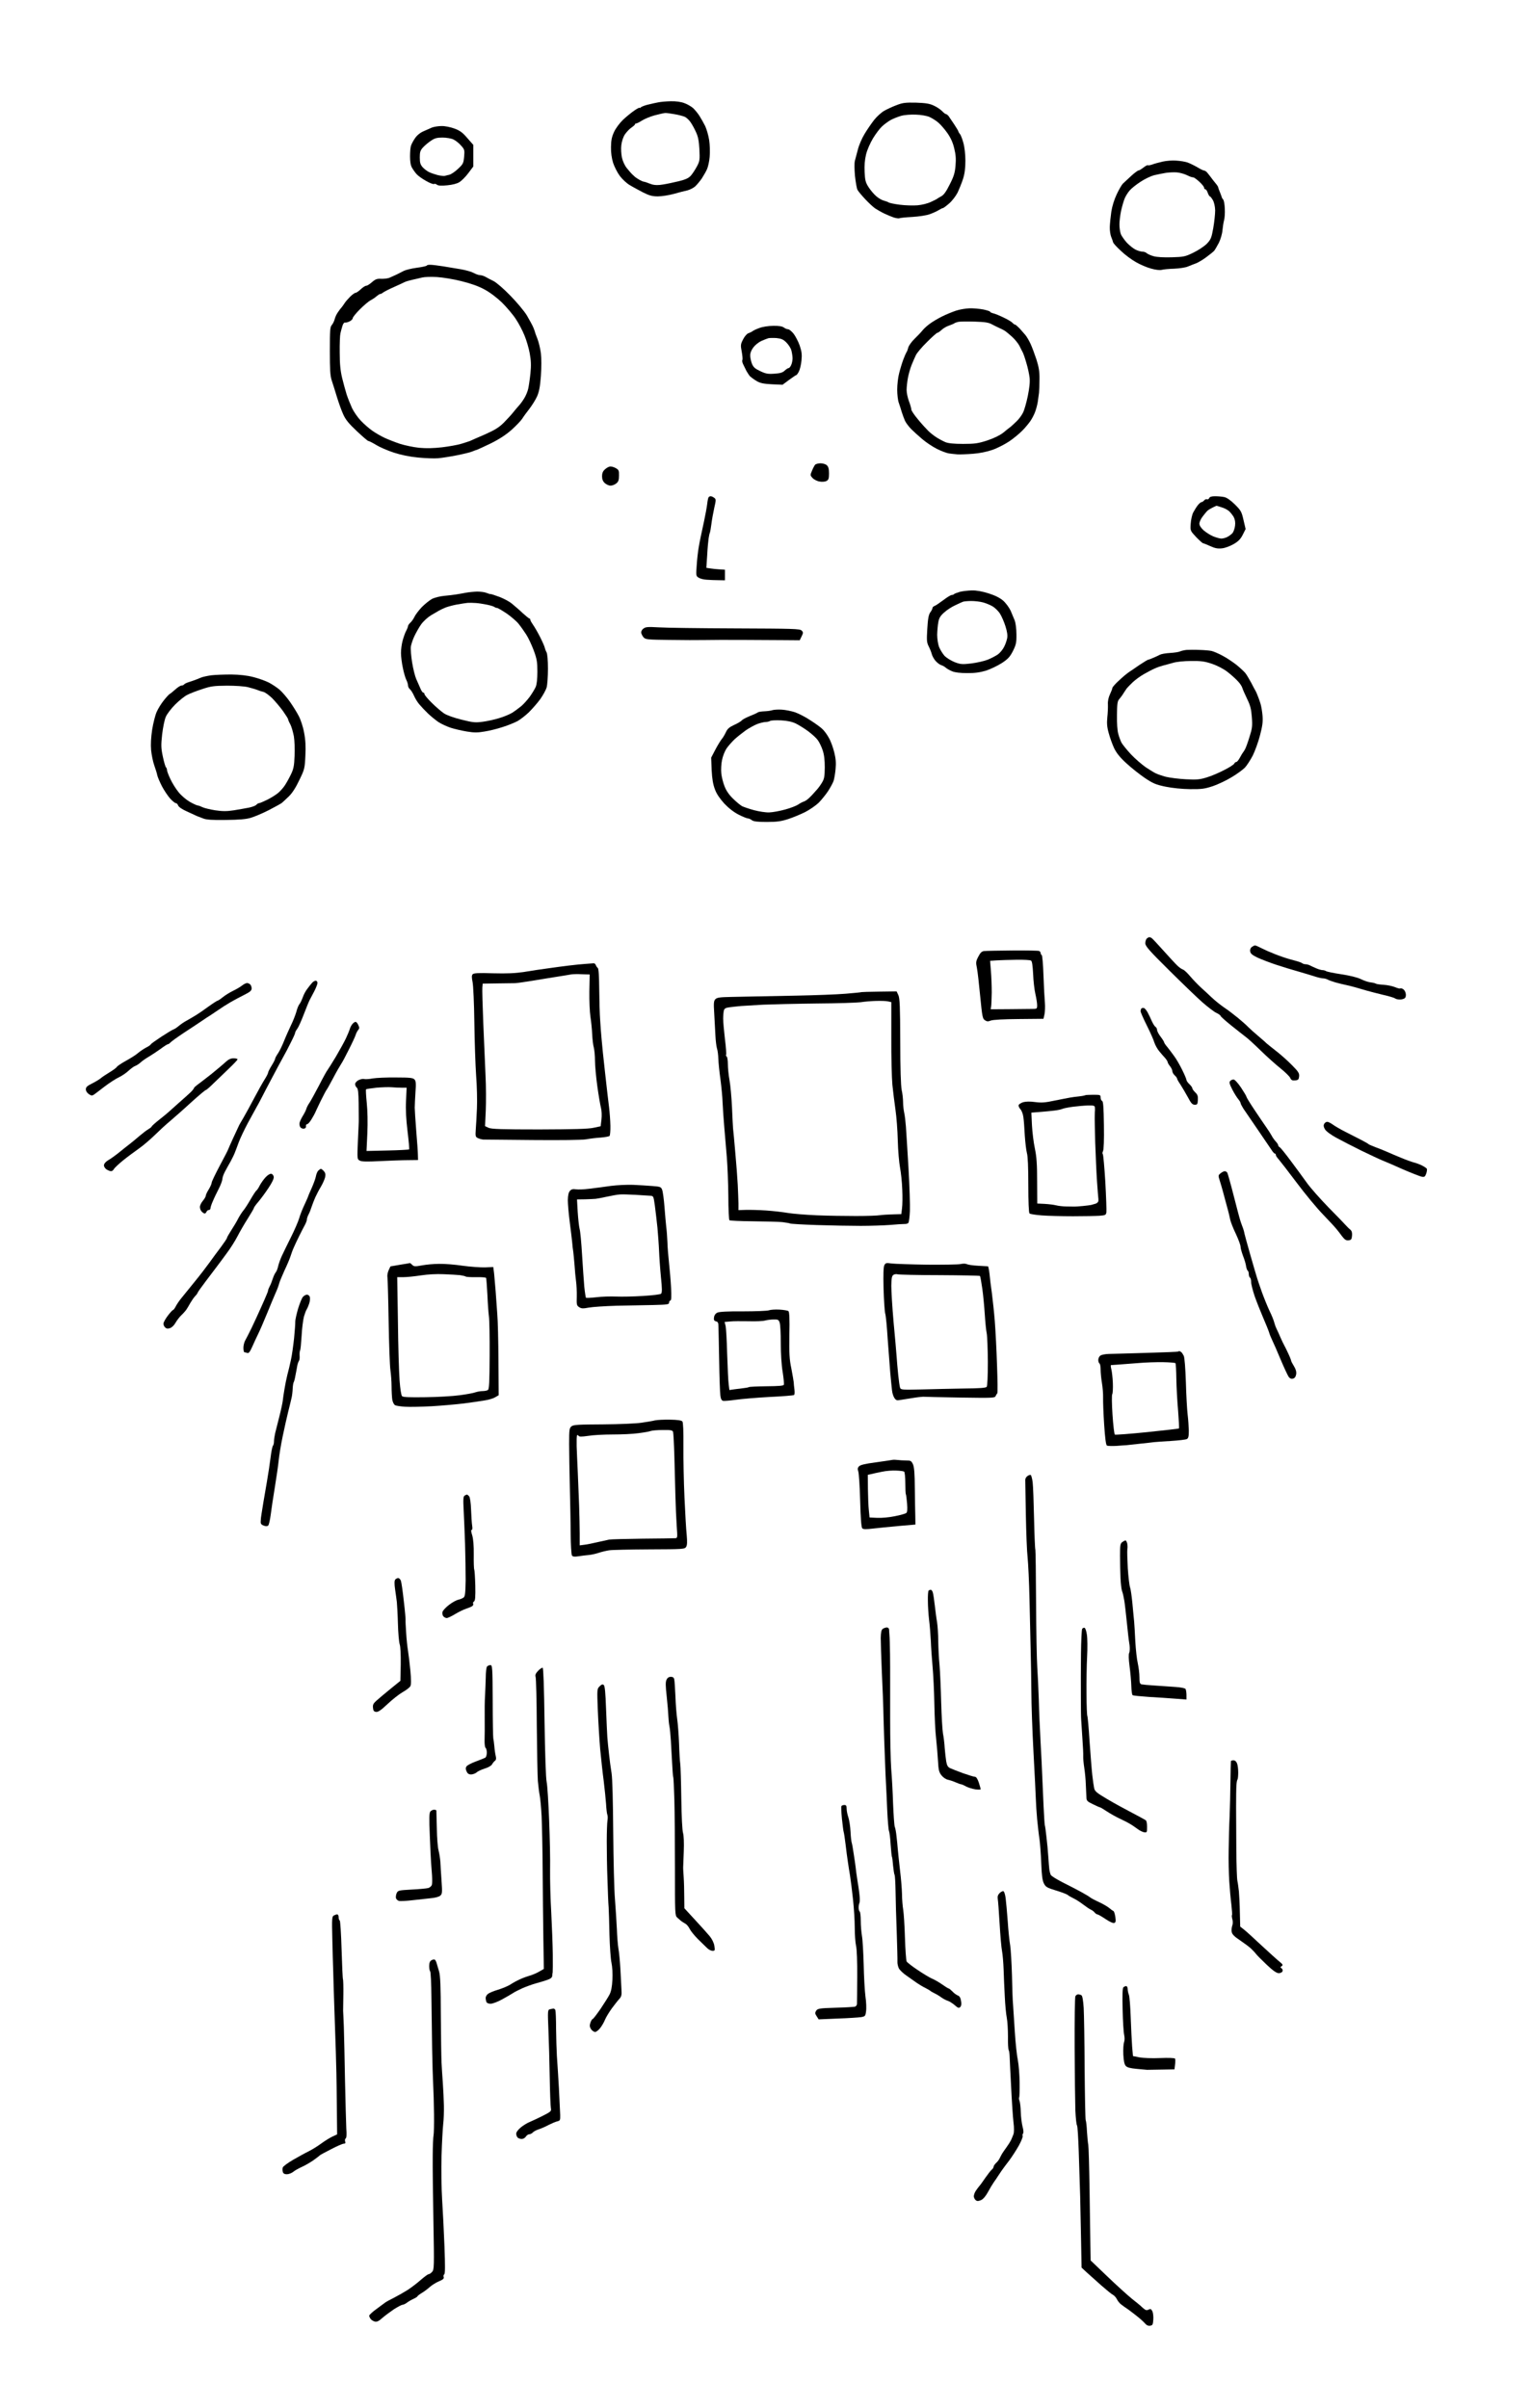 <?xml version="1.0" standalone="no"?>
<!DOCTYPE svg PUBLIC "-//W3C//DTD SVG 20010904//EN"
 "http://www.w3.org/TR/2001/REC-SVG-20010904/DTD/svg10.dtd">
<svg version="1.0" xmlns="http://www.w3.org/2000/svg"
 width="1302pt" height="2048pt" viewBox="0 0 1302 2048"
 preserveAspectRatio="xMidYMid meet">
<g transform="translate(0,2048) scale(0.1,-0.1)"
fill="#000000" stroke="none">
<g>
<path d="M5705 19619 c-39 -1 -88 -5 -110 -10 -22 -4 -62 -13 -90 -20 -27 -7
-53 -18 -57 -23 -4 -6 -8 -7 -8 -3 0 5 -21 -6 -47 -24 -27 -19 -70 -54 -96
-79 -26 -25 -60 -70 -74 -100 -20 -43 -26 -71 -27 -130 -1 -49 6 -96 18 -135
11 -33 36 -83 57 -111 21 -28 59 -64 86 -79 26 -16 77 -43 113 -62 52 -26 77
-33 125 -33 33 0 94 10 135 21 41 12 93 25 116 30 22 6 52 21 66 34 15 14 40
44 56 67 15 24 36 59 44 78 9 19 20 67 23 105 4 41 2 102 -4 143 -6 40 -22 94
-34 120 -13 26 -35 65 -49 87 -14 22 -39 52 -54 66 -16 14 -49 33 -74 42 -28
11 -72 17 -115 16z m-49 -100 c11 1 47 -4 80 -10 32 -5 72 -16 87 -22 15 -7
38 -28 51 -48 13 -19 34 -57 46 -85 17 -36 24 -74 28 -144 4 -89 3 -100 -21
-145 -15 -28 -38 -63 -52 -79 -19 -21 -45 -33 -102 -47 -41 -10 -102 -23 -134
-28 -39 -7 -70 -6 -92 0 -17 6 -39 13 -47 17 -8 3 -19 6 -25 7 -5 0 -21 7 -34
14 -14 8 -31 19 -39 25 -7 6 -20 18 -28 26 -8 8 -28 31 -44 51 -17 21 -34 58
-41 89 -6 29 -9 77 -5 107 4 32 16 69 31 91 14 20 38 46 55 57 16 11 30 23 30
28 0 4 5 7 10 7 6 0 28 11 50 25 22 14 70 34 107 44 38 10 77 19 89 20z"/>
</g>
<g>
<path d="M7790 19607 c-89 2 -114 -1 -165 -21 -33 -12 -80 -34 -105 -48 -25
-14 -64 -50 -87 -79 -23 -30 -60 -83 -81 -119 -22 -36 -47 -94 -56 -130 -10
-36 -21 -80 -26 -98 -5 -19 -4 -74 1 -129 6 -53 15 -106 21 -117 6 -12 36 -48
67 -81 31 -33 70 -69 86 -79 17 -11 50 -30 75 -42 25 -12 62 -27 82 -34 21 -6
42 -9 47 -6 5 3 53 8 108 11 55 3 121 13 149 23 28 10 63 26 77 35 15 9 30 17
35 17 5 0 29 18 53 39 25 21 57 63 72 92 14 30 36 83 47 118 14 44 20 91 20
154 0 53 -7 116 -17 151 -9 34 -22 68 -30 77 -7 8 -13 19 -13 22 0 4 -16 30
-35 59 -19 29 -41 61 -48 71 -8 9 -18 17 -23 17 -5 0 -20 12 -33 26 -13 13
-45 35 -70 46 -36 17 -68 22 -151 25z m0 -102 c42 -1 93 -10 115 -20 22 -10
56 -31 75 -48 19 -16 54 -56 77 -89 28 -40 47 -82 58 -130 13 -52 16 -90 11
-146 -5 -61 -14 -92 -49 -160 -30 -61 -51 -90 -72 -101 -16 -9 -32 -18 -35
-21 -3 -3 -26 -15 -53 -27 -26 -13 -77 -26 -115 -29 -37 -3 -105 -1 -151 5
-46 6 -89 15 -95 20 -6 4 -24 11 -40 15 -17 4 -46 21 -65 38 -20 17 -49 52
-65 77 -25 39 -30 59 -33 127 -3 55 1 104 12 150 10 41 35 97 60 139 24 39 58
84 77 101 18 17 51 41 72 53 22 12 62 28 90 36 29 8 84 12 126 10z"/>
</g>
<g>
<path d="M3755 19408 c-27 0 -63 -6 -80 -12 -16 -7 -50 -22 -75 -33 -29 -13
-55 -35 -71 -59 -15 -22 -30 -50 -34 -64 -5 -14 -8 -54 -8 -90 0 -42 5 -76 16
-95 9 -16 27 -42 40 -56 13 -15 50 -41 81 -58 31 -18 61 -29 67 -26 5 4 17 1
25 -6 10 -8 36 -10 86 -5 45 4 84 14 105 27 19 12 53 46 76 77 l42 56 0 92 0
92 -51 58 c-40 47 -63 64 -110 81 -33 12 -81 22 -109 21z m8 -98 c34 0 74 -7
93 -16 19 -9 48 -32 65 -52 30 -33 31 -39 26 -95 -5 -55 -9 -63 -52 -103 -25
-24 -58 -46 -73 -50 -15 -3 -33 -8 -40 -10 -7 -2 -34 1 -60 7 -26 7 -59 18
-74 26 -15 7 -39 25 -53 40 -20 23 -25 38 -25 84 0 46 4 60 28 86 15 16 45 42
67 56 32 22 51 27 98 27z"/>
</g>
<g>
<path d="M10005 19114 c-33 3 -85 -1 -116 -8 -31 -7 -72 -18 -90 -25 -18 -6
-34 -9 -37 -6 -3 3 -20 -6 -38 -20 -18 -14 -37 -25 -43 -25 -5 0 -34 -21 -62
-47 -29 -27 -60 -55 -70 -65 -9 -9 -33 -49 -52 -90 -21 -44 -39 -102 -46 -148
-6 -41 -12 -100 -13 -130 -1 -30 5 -68 12 -85 7 -16 14 -37 16 -45 1 -8 31
-41 66 -73 34 -33 92 -76 128 -96 36 -21 94 -46 129 -55 38 -11 74 -15 90 -11
14 4 63 9 107 10 45 2 97 10 115 18 19 8 50 20 69 27 19 7 60 31 90 54 30 22
61 47 67 55 7 9 24 39 39 67 14 29 28 76 30 105 3 30 9 69 14 87 5 18 8 61 6
96 -1 35 -7 70 -13 78 -6 7 -11 15 -12 18 0 3 -7 22 -15 42 -9 21 -16 41 -16
45 0 4 -10 20 -23 35 -12 14 -31 39 -42 54 -11 15 -26 33 -33 41 -7 7 -18 13
-23 13 -6 0 -31 12 -57 28 -26 15 -63 33 -82 40 -19 7 -62 14 -95 16z m3 -100
c24 -2 60 -12 80 -21 20 -10 40 -18 45 -19 4 -1 11 -2 17 -3 5 0 28 -17 50
-37 22 -20 40 -43 40 -50 0 -8 5 -14 11 -14 5 0 15 -13 20 -30 6 -16 14 -30
18 -30 4 0 15 -14 25 -31 11 -19 19 -53 20 -88 0 -31 -7 -98 -16 -150 -15 -85
-21 -98 -55 -134 -21 -21 -72 -55 -113 -75 -69 -34 -83 -37 -184 -40 -69 -2
-125 1 -155 9 -25 7 -52 19 -59 26 -7 7 -24 13 -36 13 -13 0 -38 7 -57 16 -19
9 -53 36 -76 60 -22 25 -46 58 -52 76 -6 17 -11 53 -11 79 0 26 6 78 14 116 8
37 22 84 30 104 8 20 27 51 42 68 15 18 56 51 93 75 36 24 89 49 116 56 28 6
73 16 100 20 28 4 69 6 93 4z"/>
</g>
<g>
<path d="M3663 18228 c-18 1 -33 -2 -33 -6 0 -4 -38 -13 -85 -19 -46 -6 -97
-19 -112 -27 -16 -8 -44 -23 -63 -32 -19 -9 -46 -21 -60 -27 -14 -5 -44 -9
-68 -8 -35 2 -49 -3 -78 -28 -19 -17 -41 -31 -49 -31 -9 0 -29 -13 -47 -30
-17 -16 -37 -30 -44 -30 -7 0 -28 -15 -46 -33 -18 -18 -40 -43 -48 -56 -8 -13
-20 -29 -25 -35 -6 -6 -20 -24 -31 -41 -12 -16 -24 -43 -28 -60 -4 -16 -15
-38 -24 -49 -15 -16 -17 -45 -17 -220 0 -159 3 -211 16 -251 9 -27 29 -90 44
-140 15 -49 39 -117 54 -149 20 -45 47 -78 115 -142 49 -46 93 -84 98 -84 6 0
36 -15 67 -34 31 -19 98 -48 150 -65 62 -20 133 -35 207 -42 61 -6 138 -9 170
-6 33 3 104 14 159 25 55 11 114 25 130 32 17 7 35 14 41 15 7 2 59 26 117 54
71 35 128 72 177 115 39 35 80 78 91 95 11 18 38 55 61 84 22 29 52 76 65 105
18 41 26 83 33 175 5 70 5 152 0 192 -5 39 -18 95 -30 125 -12 30 -21 55 -20
55 1 0 -5 16 -13 37 -8 20 -34 67 -56 105 -23 38 -86 113 -142 170 -55 57
-119 112 -142 123 -23 11 -53 27 -67 35 -14 8 -35 15 -47 15 -12 0 -37 9 -55
19 -18 10 -67 24 -108 31 -41 7 -109 18 -150 25 -41 6 -90 13 -107 13z m52
-104 c49 -3 143 -18 209 -35 78 -19 146 -43 195 -70 47 -25 104 -68 150 -112
40 -40 93 -102 117 -139 25 -37 58 -100 74 -140 17 -40 37 -109 45 -153 11
-61 13 -101 6 -170 -5 -49 -14 -109 -19 -131 -5 -23 -20 -59 -33 -80 -13 -22
-33 -49 -44 -61 -11 -12 -33 -38 -50 -59 -16 -21 -53 -60 -80 -88 -40 -40 -75
-62 -160 -100 -61 -26 -119 -52 -130 -57 -11 -4 -45 -15 -75 -24 -30 -9 -103
-22 -161 -29 -72 -8 -133 -10 -195 -4 -49 5 -123 21 -164 34 -41 14 -100 37
-130 51 -30 14 -77 41 -105 61 -27 19 -71 57 -97 85 -26 27 -59 75 -74 106
-14 31 -35 83 -46 116 -10 33 -28 97 -39 143 -14 60 -20 118 -20 215 -1 72 2
146 6 162 4 17 11 45 17 63 5 18 15 31 21 29 7 -2 24 2 40 10 15 7 27 20 27
28 0 7 27 41 60 74 33 33 74 68 91 77 18 9 41 25 52 35 12 10 25 19 31 19 5 0
17 6 25 13 9 7 50 28 91 46 41 18 83 38 93 43 10 5 39 13 65 19 26 6 63 14 82
19 19 5 75 7 125 4z"/>
</g>
<g>
<path d="M8245 17858 c-33 -1 -85 -10 -115 -20 -30 -10 -84 -32 -120 -50 -36
-18 -83 -46 -105 -63 -22 -16 -49 -41 -60 -55 -11 -14 -41 -46 -67 -71 -26
-25 -50 -59 -54 -75 -4 -16 -10 -34 -15 -39 -4 -6 -17 -35 -28 -65 -11 -30
-27 -83 -35 -116 -9 -34 -16 -96 -16 -138 0 -41 6 -93 14 -113 7 -21 19 -56
25 -78 7 -22 19 -55 27 -73 8 -18 32 -49 52 -70 20 -20 63 -59 96 -87 32 -27
88 -65 125 -83 36 -18 81 -35 101 -38 19 -3 52 -6 74 -8 21 -1 79 1 130 5 56
4 119 17 165 33 41 14 105 47 143 72 37 25 88 67 113 93 25 25 55 62 68 81 13
19 31 53 39 75 9 23 19 61 23 85 3 25 8 61 11 80 2 19 4 72 4 118 1 62 -6 102
-26 165 -15 45 -37 105 -50 133 -13 28 -33 62 -44 75 -11 13 -34 39 -50 57
-17 17 -34 32 -39 32 -5 0 -14 7 -21 15 -7 8 -40 28 -74 44 -33 16 -73 33 -88
36 -16 4 -28 10 -28 14 0 4 -26 12 -57 19 -32 6 -85 11 -118 10z m42 -113 c90
-3 120 -7 150 -24 21 -11 49 -25 63 -31 14 -6 34 -16 45 -23 11 -7 39 -30 63
-52 24 -22 51 -56 61 -75 9 -19 22 -44 28 -55 6 -11 20 -51 31 -90 12 -38 24
-95 28 -126 4 -39 -1 -86 -16 -160 -12 -57 -30 -120 -41 -140 -10 -20 -33 -52
-52 -70 -19 -19 -43 -41 -53 -49 -11 -8 -40 -31 -64 -51 -29 -22 -78 -46 -135
-65 -78 -25 -105 -29 -205 -29 -78 0 -126 5 -150 15 -19 8 -53 26 -75 40 -22
14 -54 39 -70 55 -17 17 -57 60 -88 98 -31 37 -57 75 -57 85 0 9 -9 41 -20 70
-11 29 -20 72 -20 95 0 24 5 70 11 103 6 32 20 82 31 109 11 28 28 66 37 85 9
19 51 69 95 112 43 43 82 78 88 78 5 0 21 11 36 25 15 14 43 30 62 36 19 7 40
15 45 19 6 5 21 10 35 13 14 3 75 4 137 2z"/>
</g>
<g>
<path d="M6576 17709 c-40 0 -91 -8 -117 -18 -26 -9 -53 -22 -60 -28 -8 -6
-23 -13 -35 -17 -12 -4 -32 -27 -44 -51 -22 -42 -23 -50 -12 -107 6 -33 9 -65
5 -70 -3 -6 0 -22 7 -36 7 -15 20 -40 28 -57 9 -16 23 -37 31 -46 9 -8 33 -26
55 -39 30 -18 57 -24 130 -28 l91 -4 55 41 c30 22 58 41 61 41 4 0 15 14 23
31 9 17 19 60 22 94 5 50 2 75 -15 126 -12 34 -36 80 -52 101 -17 21 -38 38
-47 38 -10 0 -26 7 -36 15 -14 10 -43 15 -90 14z m28 -104 c39 -4 57 -11 83
-37 18 -18 38 -48 43 -68 5 -19 10 -49 10 -67 0 -18 -5 -44 -12 -58 -6 -14
-16 -25 -21 -25 -6 0 -21 -10 -34 -22 -18 -17 -39 -23 -88 -26 -55 -4 -74 0
-120 22 -43 20 -58 33 -70 62 -8 20 -15 52 -15 71 0 22 10 47 27 69 15 20 45
44 67 54 23 10 50 21 61 24 11 2 42 3 69 1z"/>
</g>
<g>
<path d="M6978 16540 c-20 0 -41 -6 -47 -13 -6 -8 -18 -31 -26 -51 -16 -37
-15 -39 5 -61 12 -13 39 -27 60 -30 22 -4 47 -2 59 5 17 9 21 20 21 64 0 39
-5 57 -18 69 -10 10 -35 17 -54 17z"/>
</g>
<g>
<path d="M5235 16500 c-16 9 -39 15 -50 12 -11 -2 -30 -13 -42 -25 -16 -14
-23 -32 -23 -57 0 -25 7 -43 23 -58 13 -12 35 -22 49 -22 14 0 36 8 49 19 18
14 23 29 23 66 1 44 -2 50 -29 65z"/>
</g>
<g>
<path d="M6044 16260 c-7 0 -15 -4 -18 -9 -4 -5 -9 -31 -12 -58 -3 -26 -15
-91 -26 -143 -11 -52 -24 -113 -29 -135 -5 -22 -13 -65 -18 -95 -5 -30 -13
-96 -16 -147 -7 -88 -6 -92 17 -106 12 -8 43 -16 68 -17 25 -2 70 -4 100 -4
l55 -1 0 45 0 45 -45 3 c-25 1 -60 5 -79 8 l-34 5 7 107 c3 59 9 123 12 142 3
19 7 42 11 50 3 8 9 42 13 75 4 33 15 94 24 135 16 70 16 75 -1 87 -9 7 -22
13 -29 13z"/>
</g>
<g>
<path d="M10333 16260 c-30 0 -45 -5 -50 -16 -3 -8 -11 -13 -19 -10 -7 3 -18
-2 -24 -10 -7 -8 -17 -14 -22 -14 -6 0 -20 -12 -32 -27 -11 -14 -29 -43 -39
-62 -10 -20 -19 -63 -21 -95 -4 -59 -4 -59 46 -113 28 -29 55 -53 59 -53 5 0
32 -11 61 -24 41 -19 64 -23 101 -19 27 3 69 19 100 37 39 23 58 43 76 79 l24
48 -18 77 c-16 71 -22 81 -74 133 -37 36 -69 58 -90 62 -19 4 -53 7 -78 7z
m12 -81 c0 1 18 -5 40 -12 23 -6 52 -21 65 -32 14 -12 32 -35 42 -52 11 -22
15 -45 11 -75 -3 -24 -13 -51 -22 -62 -9 -10 -28 -24 -43 -32 -15 -8 -38 -14
-52 -14 -13 0 -44 9 -69 19 -24 10 -60 33 -81 51 -23 21 -36 41 -36 57 0 13
12 41 28 61 15 20 34 43 42 50 8 7 29 19 45 27 17 8 30 14 30 14z"/>
</g>
<g>
<path d="M8265 15459 c-33 -1 -79 -6 -102 -12 -23 -7 -45 -15 -49 -19 -4 -5
-13 -8 -21 -8 -7 0 -39 -19 -70 -43 -32 -24 -66 -47 -75 -50 -10 -4 -18 -11
-18 -18 0 -6 -8 -23 -19 -37 -14 -21 -20 -54 -25 -139 -6 -99 -5 -116 12 -150
11 -21 22 -50 26 -65 3 -14 17 -40 31 -57 14 -16 36 -33 48 -37 12 -3 30 -13
40 -22 10 -9 35 -23 55 -31 24 -10 69 -15 127 -15 65 -1 110 6 161 21 39 13
99 42 135 65 53 35 69 54 94 103 26 53 30 70 29 142 0 45 -7 96 -14 115 -7 18
-23 56 -35 84 -13 28 -42 67 -65 87 -27 23 -69 44 -123 61 -54 17 -103 26
-142 25z m-5 -90 c30 0 75 -5 100 -12 25 -7 62 -22 82 -34 20 -12 49 -40 63
-63 14 -23 35 -71 46 -107 14 -44 19 -77 14 -101 -4 -20 -15 -53 -26 -73 -10
-21 -33 -49 -51 -63 -18 -13 -58 -34 -88 -46 -30 -12 -93 -26 -140 -32 -76 -9
-91 -8 -141 11 -30 12 -69 36 -86 53 -16 18 -37 52 -47 76 -9 24 -16 70 -16
105 1 34 5 82 10 107 6 35 18 54 50 82 23 21 65 48 94 61 28 14 58 27 66 30 8
3 40 6 70 6z"/>
</g>
<g>
<path d="M4057 15449 c-29 -1 -72 -5 -97 -10 -25 -5 -61 -11 -80 -14 -19 -3
-64 -9 -100 -12 -36 -3 -83 -15 -104 -25 -21 -11 -61 -43 -89 -71 -27 -29 -55
-66 -62 -82 -8 -17 -23 -39 -34 -49 -12 -11 -21 -24 -21 -30 0 -6 -7 -24 -16
-41 -9 -16 -22 -54 -30 -83 -8 -29 -14 -76 -14 -105 0 -29 7 -86 16 -127 8
-41 22 -88 30 -103 8 -16 14 -37 14 -47 0 -9 7 -24 16 -31 9 -8 25 -33 35 -56
10 -23 30 -56 46 -74 15 -18 48 -53 73 -77 25 -24 65 -56 88 -72 24 -16 72
-38 105 -49 34 -11 96 -25 138 -32 60 -10 92 -10 149 0 40 6 109 23 154 38 45
14 101 37 126 50 25 14 69 48 98 76 29 29 73 79 97 112 23 33 48 78 54 100 6
22 11 93 11 158 0 73 -5 127 -12 140 -7 12 -13 29 -15 38 -1 9 -19 50 -39 90
-21 41 -48 88 -61 106 -12 17 -23 36 -23 42 0 6 -3 11 -7 11 -5 0 -30 21 -58
46 -27 26 -68 61 -90 79 -22 19 -71 45 -108 59 -38 14 -71 25 -75 24 -4 -1
-20 4 -35 10 -16 7 -52 11 -80 11z m-12 -97 c22 -1 65 -8 95 -14 30 -6 59 -15
65 -20 5 -4 15 -8 22 -8 7 0 44 -22 83 -48 38 -27 84 -66 101 -88 17 -21 46
-62 64 -90 18 -27 46 -88 64 -135 27 -74 31 -99 31 -181 0 -61 -5 -108 -14
-129 -8 -19 -31 -56 -50 -83 -19 -26 -52 -63 -73 -81 -21 -17 -56 -43 -78 -57
-22 -13 -71 -34 -110 -45 -38 -12 -101 -26 -140 -31 -62 -8 -82 -7 -180 18
-65 16 -127 38 -150 54 -22 15 -68 54 -102 88 -35 34 -63 68 -63 75 0 7 -5 13
-11 13 -5 0 -17 17 -25 38 -9 20 -24 55 -34 77 -10 22 -26 85 -35 140 -9 55
-14 117 -11 137 4 21 17 62 31 90 14 29 39 74 57 99 18 25 55 59 81 75 27 16
58 34 70 41 12 7 38 19 57 27 19 7 62 19 95 25 33 6 74 12 90 14 17 1 48 1 70
-1z"/>
</g>
<g>
<path d="M5600 15145 c-88 5 -109 4 -127 -10 -14 -9 -21 -24 -20 -36 2 -11 11
-29 20 -39 16 -18 32 -20 219 -22 112 -2 246 -2 298 -1 52 1 201 2 330 1 129
-1 290 -2 358 -2 l123 -1 16 33 c15 31 15 35 0 50 -15 15 -72 16 -564 18 -301
1 -595 5 -653 9z"/>
</g>
<g>
<path d="M10199 14953 c-41 2 -90 1 -109 0 -19 -2 -44 -8 -55 -13 -11 -5 -49
-11 -86 -13 -36 -2 -74 -9 -85 -15 -10 -6 -35 -17 -56 -26 -20 -9 -39 -16 -43
-16 -4 0 -39 -21 -78 -47 -38 -27 -76 -52 -85 -58 -8 -5 -25 -19 -39 -30 -13
-11 -42 -37 -64 -58 -21 -21 -39 -42 -39 -47 0 -6 -9 -30 -20 -53 -13 -27 -20
-60 -18 -88 1 -24 -1 -73 -5 -109 -5 -50 -3 -82 12 -135 10 -38 31 -96 46
-128 20 -41 50 -79 104 -128 42 -39 113 -95 157 -125 70 -47 95 -57 176 -74
59 -12 138 -20 210 -21 100 -1 124 3 194 26 43 15 115 49 159 76 44 26 94 63
112 81 17 18 47 65 67 103 19 39 47 115 61 170 21 80 26 114 22 168 -3 37 -11
84 -18 105 -6 20 -16 48 -22 62 -5 14 -13 32 -17 40 -5 8 -23 42 -40 75 -18
33 -40 70 -50 82 -10 12 -42 42 -71 66 -30 24 -83 60 -119 79 -36 20 -79 38
-96 42 -17 4 -64 8 -105 9z m-71 -94 c86 1 116 -3 179 -24 46 -16 97 -42 132
-69 31 -24 70 -59 87 -78 18 -18 35 -44 39 -58 4 -14 23 -56 41 -94 27 -55 35
-86 40 -155 6 -76 3 -96 -20 -168 -14 -46 -31 -93 -38 -105 -7 -13 -15 -25
-18 -28 -3 -3 -14 -22 -25 -42 -11 -21 -25 -38 -31 -38 -7 0 -14 -6 -17 -13
-3 -8 -41 -33 -85 -55 -44 -23 -111 -52 -149 -63 -58 -18 -84 -21 -178 -16
-60 3 -137 13 -170 21 -33 9 -71 22 -85 29 -14 6 -52 30 -86 52 -33 23 -90 72
-126 110 -36 39 -72 84 -81 100 -8 17 -21 50 -27 75 -8 26 -12 93 -11 159 1
95 4 119 19 135 10 12 27 34 37 51 10 16 23 35 29 43 6 7 28 30 49 50 21 20
64 52 95 69 31 18 73 40 92 48 19 9 51 20 70 25 19 5 58 15 85 23 29 9 94 16
153 16z"/>
</g>
<g>
<path d="M1965 14744 c-60 0 -137 -3 -170 -7 -33 -5 -70 -13 -82 -18 -13 -5
-33 -13 -45 -18 -13 -5 -40 -15 -60 -21 -21 -6 -40 -16 -43 -21 -4 -5 -13 -9
-22 -9 -9 0 -32 -15 -53 -34 -20 -18 -41 -35 -46 -37 -5 -2 -28 -26 -50 -54
-22 -27 -50 -72 -62 -100 -12 -27 -29 -95 -38 -150 -10 -67 -13 -124 -9 -174
4 -41 16 -99 27 -130 11 -31 23 -69 26 -86 4 -16 22 -58 40 -93 18 -34 49 -80
68 -102 20 -22 42 -40 49 -40 8 0 16 -9 20 -20 4 -12 33 -32 73 -50 37 -17 76
-35 87 -40 11 -4 36 -14 55 -21 25 -10 80 -14 190 -12 111 1 172 6 212 18 31
9 100 38 153 65 52 27 103 55 112 62 9 7 36 33 60 56 29 28 60 77 89 139 44
90 46 99 51 206 4 81 1 136 -11 197 -8 47 -29 110 -45 140 -15 30 -50 86 -76
123 -26 37 -66 83 -89 103 -23 19 -64 46 -91 60 -28 14 -86 35 -130 46 -54 14
-116 21 -190 22z m-35 -95 c73 0 148 -5 180 -13 30 -8 66 -18 80 -24 14 -6 36
-13 50 -16 14 -3 47 -27 74 -53 26 -26 68 -76 92 -109 24 -34 44 -66 44 -70 0
-5 8 -25 19 -44 10 -19 23 -65 30 -101 6 -36 9 -112 6 -168 -3 -86 -9 -112
-32 -159 -15 -31 -38 -72 -50 -90 -12 -19 -37 -47 -55 -63 -18 -16 -60 -42
-93 -59 -33 -16 -65 -30 -71 -30 -7 0 -17 -6 -23 -13 -6 -8 -34 -19 -63 -25
-29 -6 -88 -16 -130 -23 -59 -9 -95 -9 -157 0 -44 7 -93 19 -108 26 -16 8 -34
15 -41 15 -7 0 -37 14 -68 31 -32 19 -73 54 -96 83 -23 28 -54 78 -69 111 -16
33 -29 68 -29 77 0 9 -4 19 -8 22 -5 3 -17 44 -27 91 -16 75 -16 98 -6 191 7
57 20 124 31 148 10 24 46 71 80 105 33 33 80 71 103 82 23 12 80 34 127 49
74 25 101 28 210 29z"/>
</g>
<g>
<path d="M6650 14445 c-30 2 -66 0 -80 -4 -14 -5 -45 -9 -70 -10 -26 -1 -50
-5 -55 -9 -6 -5 -36 -19 -67 -31 -32 -13 -63 -29 -69 -37 -7 -8 -36 -26 -66
-39 -41 -19 -57 -33 -70 -62 -10 -21 -25 -47 -35 -58 -9 -11 -34 -51 -54 -89
l-36 -69 4 -106 c4 -76 12 -122 28 -164 14 -39 42 -79 80 -121 38 -40 81 -73
122 -94 35 -18 71 -32 79 -32 8 0 23 -7 33 -15 15 -11 48 -15 127 -15 84 0
121 5 180 24 41 13 106 40 146 60 39 20 91 56 116 80 24 25 60 69 79 98 19 29
40 68 47 87 6 19 14 65 17 102 5 48 2 88 -11 140 -10 41 -30 97 -46 124 -15
28 -40 62 -56 76 -15 15 -61 48 -102 74 -40 27 -99 57 -130 68 -31 10 -81 20
-111 22z m-8 -91 c55 -3 94 -12 126 -27 26 -13 73 -42 104 -65 31 -23 68 -56
81 -74 14 -18 33 -58 43 -88 13 -38 18 -83 18 -146 -1 -78 -4 -97 -24 -130
-13 -22 -35 -52 -50 -67 -14 -16 -37 -42 -53 -57 -15 -16 -37 -32 -50 -36 -12
-4 -34 -15 -49 -26 -15 -10 -65 -30 -110 -42 -46 -13 -107 -24 -137 -25 -29
-1 -87 8 -128 19 -41 11 -87 27 -102 34 -14 8 -50 37 -78 65 -35 34 -58 69
-72 106 -12 30 -24 79 -27 108 -3 29 -1 80 6 112 6 33 24 78 38 99 15 22 46
57 69 79 23 21 66 55 95 76 29 20 73 44 98 54 25 9 57 17 70 17 14 0 31 4 39
9 7 5 49 7 93 5z"/>
</g>
<g>
<path d="M9775 12510 c-6 0 -16 -5 -23 -12 -7 -7 -12 -25 -12 -40 0 -24 34
-63 203 -230 111 -110 239 -234 284 -273 46 -40 98 -80 118 -89 19 -9 35 -21
35 -25 0 -5 41 -42 91 -82 51 -41 106 -84 123 -97 17 -12 74 -64 126 -115 52
-51 128 -119 168 -151 40 -32 78 -69 84 -82 9 -20 18 -24 42 -22 27 3 31 8 34
34 3 26 -6 41 -60 95 -35 36 -94 89 -133 119 -38 30 -77 61 -86 69 -8 9 -40
36 -69 61 -30 25 -68 59 -85 76 -16 17 -57 53 -90 80 -33 27 -85 67 -116 87
-30 21 -78 59 -105 85 -27 26 -70 65 -94 87 -25 23 -64 64 -88 92 -24 29 -52
55 -62 58 -10 3 -32 18 -47 33 -16 15 -69 72 -118 127 -49 55 -94 103 -100
107 -5 4 -15 8 -20 8z"/>
</g>
<g>
<path d="M10672 12440 c-4 0 -16 -6 -26 -13 -11 -8 -17 -23 -14 -38 2 -18 17
-31 63 -53 33 -15 105 -43 160 -61 55 -18 136 -43 180 -55 44 -13 106 -31 137
-41 32 -11 67 -19 78 -19 11 0 28 -4 38 -9 9 -6 40 -17 67 -25 28 -8 66 -17
85 -21 19 -4 58 -13 85 -21 28 -8 73 -21 100 -29 28 -8 91 -24 140 -36 50 -11
94 -25 100 -30 5 -5 23 -9 41 -9 17 0 37 6 43 14 7 8 9 25 5 40 -3 15 -14 31
-24 36 -9 5 -20 7 -23 4 -2 -3 -22 2 -43 11 -22 9 -65 18 -96 20 -32 2 -62 6
-68 10 -6 4 -27 9 -46 11 -19 2 -56 15 -82 28 -29 14 -94 30 -167 41 -66 10
-124 22 -129 27 -6 4 -19 8 -29 8 -10 0 -35 7 -55 16 -21 9 -45 20 -54 25 -10
5 -26 9 -36 9 -10 0 -22 4 -28 9 -5 4 -31 14 -59 21 -27 7 -77 21 -110 33 -33
11 -89 33 -125 49 -36 17 -73 34 -82 39 -10 5 -21 9 -26 9z"/>
</g>
<g>
<path d="M8609 12397 c-118 -1 -226 -3 -240 -5 -20 -2 -32 -14 -49 -47 -21
-40 -22 -50 -12 -97 6 -29 18 -138 28 -242 17 -171 20 -190 40 -202 17 -12 27
-12 50 -3 18 7 107 12 239 13 l209 2 9 40 c4 21 6 66 3 99 -3 33 -9 137 -12
230 -3 94 -10 172 -15 173 -5 2 -9 10 -9 17 0 7 -6 15 -14 18 -7 3 -109 5
-227 4z m36 -79 c61 1 116 -2 123 -7 9 -5 14 -42 18 -114 2 -59 11 -135 19
-169 8 -35 15 -78 15 -95 0 -32 -1 -33 -42 -33 -24 0 -113 -1 -198 -2 l-155
-1 4 24 c2 13 4 67 5 119 0 52 -3 134 -7 182 l-7 87 57 4 c32 2 108 4 168 5z"/>
</g>
<g>
<path d="M5048 12288 c-7 -1 -38 -3 -68 -5 -30 -2 -93 -8 -140 -14 -47 -6
-128 -16 -180 -24 -52 -7 -142 -20 -200 -30 -79 -12 -145 -15 -267 -12 -128 4
-165 2 -174 -9 -8 -9 -8 -27 0 -66 6 -29 13 -183 15 -343 2 -159 9 -362 15
-450 7 -88 10 -214 7 -280 -3 -66 -7 -148 -10 -181 -4 -55 -2 -63 17 -72 12
-6 33 -12 47 -13 14 0 203 -2 420 -4 236 -2 419 0 454 6 33 6 89 13 125 15 36
3 70 9 75 14 4 4 8 44 7 87 -1 44 -6 113 -11 154 -5 41 -21 173 -34 294 -14
121 -27 252 -30 290 -4 39 -9 111 -12 160 -4 50 -7 168 -8 263 -1 111 -5 175
-12 180 -6 4 -13 15 -17 25 -3 9 -12 16 -19 15z m-98 -93 l65 -2 -3 -144 c-1
-79 3 -175 9 -214 6 -38 13 -105 15 -149 2 -43 8 -95 14 -115 5 -20 10 -70 10
-112 0 -41 9 -139 20 -218 11 -79 25 -161 31 -183 6 -24 8 -66 4 -98 l-7 -58
-61 -13 c-46 -10 -166 -13 -462 -14 -318 0 -406 3 -430 14 l-30 14 6 131 c3
72 3 208 -2 301 -4 94 -13 293 -19 443 -6 150 -10 288 -8 305 l3 32 125 2 c69
1 136 2 150 2 14 0 81 10 150 21 69 12 166 27 215 35 50 8 101 16 115 19 14 2
54 3 90 1z"/>
</g>
<g>
<path d="M2685 12140 c-8 0 -22 -8 -30 -17 -9 -10 -27 -32 -40 -50 -14 -17
-32 -50 -40 -74 -9 -24 -21 -50 -29 -59 -7 -8 -19 -37 -26 -65 -8 -27 -28 -79
-46 -115 -17 -36 -44 -96 -59 -134 -15 -38 -38 -85 -51 -104 -13 -19 -24 -39
-24 -45 0 -5 -13 -32 -30 -59 -16 -26 -30 -53 -30 -60 0 -6 -13 -32 -29 -57
-16 -25 -56 -96 -88 -157 -32 -61 -74 -137 -93 -170 -19 -32 -37 -63 -39 -69
-2 -5 -24 -52 -48 -103 -23 -51 -43 -95 -43 -97 0 -3 -31 -64 -70 -136 -38
-72 -70 -138 -70 -147 0 -10 -12 -35 -25 -57 -14 -22 -25 -46 -25 -54 0 -7
-11 -26 -25 -43 -14 -16 -25 -40 -25 -53 0 -13 7 -31 16 -39 8 -9 20 -16 25
-16 5 0 12 7 15 15 4 8 12 15 20 15 8 0 14 7 14 15 0 8 9 36 21 62 11 27 34
74 50 105 16 31 29 67 30 80 0 13 10 42 22 64 12 23 33 61 47 85 13 24 30 58
36 74 7 17 22 57 34 90 12 33 47 107 78 165 31 57 65 118 74 135 10 16 29 53
43 80 14 28 54 104 89 170 35 66 77 145 94 175 17 30 47 87 66 126 20 39 36
75 36 81 0 6 8 21 18 34 10 13 35 69 56 124 21 55 43 109 49 120 6 11 23 44
39 74 15 29 28 62 28 72 0 10 -7 19 -15 19z"/>
</g>
<g>
<path d="M2101 12120 c-9 0 -27 -9 -41 -20 -14 -11 -48 -32 -76 -45 -29 -14
-69 -39 -89 -55 -21 -17 -41 -30 -45 -30 -4 0 -37 -21 -73 -47 -37 -27 -83
-59 -104 -72 -21 -13 -58 -35 -83 -49 -25 -13 -56 -35 -70 -47 -14 -12 -33
-25 -44 -29 -10 -3 -57 -32 -105 -63 -47 -31 -88 -60 -89 -65 -2 -5 -20 -17
-40 -27 -21 -11 -50 -31 -67 -45 -16 -15 -62 -44 -102 -66 -40 -22 -76 -46
-80 -54 -4 -7 -33 -28 -63 -46 -30 -18 -64 -41 -75 -51 -11 -9 -44 -29 -72
-43 -42 -21 -53 -31 -53 -50 0 -14 10 -30 26 -41 21 -14 28 -14 44 -3 10 7 51
38 91 69 41 31 95 66 121 78 25 12 62 37 82 56 20 18 45 37 56 40 11 4 32 17
47 31 14 13 46 35 72 50 25 15 69 44 98 65 29 22 56 39 61 39 5 0 15 7 22 15
7 8 58 45 114 82 55 36 125 82 154 102 29 20 61 41 70 46 9 6 39 26 67 45 27
19 74 49 105 67 30 17 83 46 118 63 48 24 62 36 62 54 0 12 -5 27 -12 34 -7 7
-19 12 -27 12z"/>
</g>
<g>
<path d="M7477 12047 c-82 -1 -150 -3 -151 -4 -2 -2 -63 -8 -137 -14 -74 -6
-260 -13 -414 -16 -154 -3 -316 -6 -360 -7 -44 -1 -133 -3 -197 -4 -95 -2
-120 -5 -134 -19 -14 -15 -16 -31 -10 -123 3 -58 8 -141 10 -185 2 -44 8 -93
13 -110 6 -16 11 -57 12 -90 1 -33 9 -112 18 -175 8 -63 17 -151 18 -195 2
-44 8 -136 14 -205 6 -69 16 -186 22 -260 6 -74 12 -223 13 -332 0 -108 5
-200 9 -205 5 -4 95 -8 200 -9 106 -1 218 -4 250 -7 32 -4 62 -9 67 -12 5 -3
107 -9 227 -13 120 -4 288 -7 373 -7 85 0 198 4 250 8 52 5 107 8 122 8 15 -1
30 4 34 11 4 7 10 51 12 99 2 48 -3 212 -12 366 -9 153 -19 312 -22 353 -3 41
-9 93 -14 115 -5 22 -10 63 -10 91 0 28 -5 76 -12 105 -7 35 -12 182 -12 414
-1 291 -4 366 -16 392 l-15 32 -148 -2z m-27 -79 c41 1 87 0 102 -4 l28 -6 0
-301 c-1 -166 4 -347 9 -402 6 -55 17 -149 26 -210 9 -60 18 -179 20 -264 2
-84 11 -188 19 -230 8 -42 17 -125 19 -186 3 -60 2 -132 -2 -160 l-6 -50 -70
-2 c-38 -1 -88 -4 -110 -7 -22 -4 -114 -7 -205 -7 -91 0 -241 2 -335 6 -93 4
-204 13 -245 20 -41 7 -124 17 -185 21 -60 4 -138 6 -172 5 l-63 -2 0 58 c-1
32 -3 103 -6 158 -3 55 -12 179 -21 275 -8 96 -17 189 -19 205 -1 17 -6 98 -9
180 -4 83 -13 185 -21 229 -8 43 -14 104 -14 137 0 32 -5 61 -10 64 -6 4 -8
10 -5 15 3 5 -1 65 -10 134 -8 68 -15 146 -15 173 0 26 3 58 6 70 5 17 16 23
48 27 22 3 68 8 101 11 33 2 116 7 185 11 69 3 271 8 450 10 179 1 350 7 380
11 30 5 89 10 130 11z"/>
</g>
<g>
<path d="M9728 11908 c-8 1 -17 0 -21 -4 -4 -4 -7 -15 -7 -24 0 -9 24 -63 53
-121 29 -58 58 -123 64 -145 7 -21 25 -54 40 -72 15 -19 38 -45 51 -59 12 -14
22 -30 22 -35 0 -6 9 -21 20 -35 11 -14 20 -33 20 -43 0 -9 9 -25 20 -35 11
-10 20 -22 20 -27 0 -5 12 -27 28 -50 15 -23 43 -71 63 -107 28 -54 40 -66 60
-66 21 0 24 5 26 41 2 32 -3 46 -22 64 -14 13 -25 29 -25 35 0 6 -11 22 -25
35 -14 13 -25 29 -25 36 0 6 -16 45 -36 85 -20 41 -50 93 -68 117 -17 24 -43
58 -58 77 -16 18 -28 37 -28 41 0 5 -14 27 -30 48 -17 22 -30 48 -30 57 0 10
-6 22 -13 26 -7 4 -21 26 -31 48 -9 22 -26 56 -36 75 -10 19 -25 36 -32 38z"/>
</g>
<g>
<path d="M3024 11790 c-6 0 -18 -8 -26 -17 -9 -10 -19 -29 -23 -43 -4 -14 -19
-50 -33 -80 -14 -30 -53 -100 -85 -155 -33 -55 -66 -107 -72 -115 -7 -8 -40
-68 -73 -133 -34 -65 -70 -130 -80 -145 -11 -15 -23 -38 -27 -52 -4 -14 -18
-41 -30 -60 -12 -19 -24 -45 -27 -57 -3 -12 0 -30 6 -39 7 -9 21 -14 32 -12
11 2 18 10 16 21 -2 9 3 17 10 17 7 0 24 19 38 43 14 23 27 47 29 52 2 6 23
49 46 98 24 48 47 93 53 100 5 6 31 53 57 102 26 50 56 101 65 115 10 14 40
70 67 125 28 55 54 111 58 125 4 14 14 32 21 41 11 12 12 20 1 42 -6 15 -17
27 -23 27z"/>
</g>
<g>
<path d="M1986 11480 c-24 0 -43 -9 -68 -32 -19 -18 -74 -64 -122 -103 -49
-38 -101 -79 -117 -90 -15 -11 -28 -23 -29 -27 0 -4 -12 -20 -27 -35 -16 -15
-64 -59 -108 -97 -44 -39 -82 -73 -85 -76 -3 -3 -35 -30 -72 -59 -38 -30 -68
-57 -68 -61 0 -3 -12 -13 -27 -22 -16 -9 -51 -36 -79 -60 -27 -24 -66 -55 -85
-70 -19 -14 -58 -46 -88 -70 -30 -24 -70 -53 -90 -64 -22 -13 -36 -30 -37 -43
-1 -11 9 -27 22 -36 13 -8 30 -15 38 -15 9 0 20 8 25 19 6 10 41 43 78 73 37
30 97 74 132 99 35 24 96 76 135 114 40 39 98 93 131 120 33 28 113 98 178
158 65 59 122 107 127 107 5 0 35 26 67 58 32 31 91 88 131 126 39 37 72 72
72 77 0 5 -15 9 -34 9z"/>
</g>
<g>
<path d="M3368 11317 c-79 1 -168 -3 -198 -8 -30 -6 -64 -8 -74 -5 -10 3 -32
-2 -48 -10 -15 -8 -28 -23 -28 -33 0 -10 6 -24 14 -30 11 -9 15 -43 16 -134 1
-67 1 -129 1 -137 1 -8 -3 -88 -7 -176 -7 -161 -7 -162 16 -174 16 -9 62 -10
174 -4 83 4 189 8 236 8 l85 1 -1 40 c0 22 -6 114 -14 205 -7 91 -13 181 -13
200 0 19 3 77 6 129 6 77 4 98 -8 111 -13 14 -38 17 -157 17z m-39 -83 c24 -2
63 -4 86 -4 l43 0 -5 -112 c-4 -76 1 -161 13 -260 10 -81 16 -150 13 -153 -3
-2 -86 -7 -184 -9 l-178 -4 7 150 c4 92 2 191 -5 259 -6 60 -9 112 -6 115 2 3
42 9 88 14 46 4 104 6 128 4z"/>
</g>
<g>
<path d="M10490 11300 c-10 0 -23 -6 -29 -14 -9 -10 -4 -27 19 -72 17 -33 40
-69 51 -82 10 -12 19 -27 19 -32 0 -6 11 -27 24 -48 14 -20 68 -100 121 -177
53 -77 105 -155 117 -172 11 -18 24 -33 29 -33 5 0 9 -5 9 -12 0 -7 11 -23 24
-37 13 -15 83 -105 155 -201 72 -96 173 -218 224 -270 51 -53 101 -107 112
-121 11 -13 33 -41 48 -62 23 -30 35 -37 55 -35 23 3 27 8 30 40 2 24 -2 40
-14 50 -9 7 -26 24 -38 37 -11 13 -78 82 -147 152 -69 71 -153 165 -185 210
-32 45 -94 129 -138 188 -43 58 -85 110 -92 114 -8 4 -14 12 -14 18 0 5 -9 20
-21 32 -11 12 -27 34 -35 50 -8 15 -28 46 -45 70 -16 23 -61 89 -99 146 -39
58 -70 109 -70 114 0 5 -21 40 -46 78 -28 41 -54 69 -64 69z"/>
</g>
<g>
<path d="M9297 11170 c-35 0 -66 -2 -68 -4 -2 -2 -26 -7 -54 -10 -27 -3 -61
-7 -75 -10 -14 -2 -71 -14 -128 -25 -84 -18 -115 -20 -169 -13 -44 6 -78 5
-101 -1 -19 -6 -37 -17 -39 -25 -3 -7 4 -23 15 -35 11 -12 22 -42 25 -67 4
-25 9 -94 12 -155 4 -60 12 -128 18 -150 8 -25 12 -124 12 -272 0 -142 4 -236
10 -242 6 -6 53 -13 105 -17 52 -4 172 -7 265 -7 94 0 195 2 225 4 50 4 55 6
59 29 2 14 -2 130 -9 258 -8 128 -17 235 -22 238 -4 3 -3 14 2 24 7 12 10 97
8 221 -2 151 -6 203 -15 206 -7 3 -13 16 -13 29 0 23 -3 24 -63 24z m-44 -91
c48 1 57 -2 58 -16 1 -10 1 -21 1 -24 -1 -3 -2 -24 -2 -45 -1 -21 1 -126 4
-232 4 -107 10 -253 15 -325 5 -73 10 -136 11 -142 1 -5 2 -18 1 -27 0 -9 -11
-20 -23 -24 -13 -4 -30 -9 -38 -11 -8 -2 -40 -6 -70 -9 -30 -3 -62 -5 -70 -5
-8 0 -40 1 -70 1 -30 0 -71 5 -90 10 -19 5 -63 10 -97 12 l-62 3 -1 187 c0
145 -4 208 -19 280 -11 51 -22 141 -25 199 l-5 107 77 6 c42 3 97 9 122 12 25
3 54 9 65 14 11 5 52 13 90 18 39 5 96 10 128 11z"/>
</g>
<g>
<path d="M11287 10940 c-9 0 -21 -8 -26 -18 -7 -13 -5 -26 7 -46 10 -17 51
-47 97 -72 44 -24 139 -73 210 -108 72 -35 153 -73 180 -84 28 -11 109 -46
180 -78 72 -31 142 -58 156 -61 23 -4 28 0 38 27 6 18 8 36 5 41 -3 5 -22 18
-42 28 -20 10 -50 21 -67 25 -16 4 -64 21 -105 38 -41 17 -97 40 -125 53 -27
12 -72 30 -100 40 -27 11 -52 21 -55 24 -3 4 -30 19 -60 35 -30 15 -91 46
-135 69 -44 22 -94 51 -111 64 -17 12 -38 23 -47 23z"/>
</g>
<g>
<path d="M2729 10540 c-4 0 -14 -7 -22 -15 -8 -7 -18 -31 -21 -51 -4 -20 -21
-65 -37 -101 -16 -35 -29 -66 -29 -68 0 -3 -14 -34 -30 -69 -17 -35 -38 -88
-46 -117 -9 -30 -40 -101 -69 -159 -29 -58 -64 -130 -78 -160 -14 -30 -28 -71
-32 -90 -4 -19 -13 -42 -20 -50 -7 -8 -18 -32 -25 -53 -7 -22 -18 -51 -26 -65
-8 -15 -14 -31 -14 -35 0 -5 -6 -23 -14 -40 -7 -18 -29 -68 -49 -112 -19 -44
-54 -118 -76 -165 -23 -47 -48 -96 -56 -110 -8 -14 -15 -42 -15 -62 0 -21 4
-38 9 -38 5 0 16 -3 25 -6 11 -4 22 10 41 53 14 32 37 81 50 108 14 28 48 106
76 175 28 69 61 148 73 175 13 28 26 63 30 80 4 16 25 65 45 110 21 44 44 98
51 120 7 22 19 56 28 75 8 19 29 64 47 100 18 36 40 79 49 95 9 17 16 37 16
45 0 8 6 27 14 42 8 14 19 43 26 65 7 21 21 57 31 80 11 24 32 65 48 91 16 27
32 64 36 81 5 24 2 37 -11 52 -9 10 -21 19 -25 19z"/>
</g>
<g>
<path d="M10416 10520 c-8 0 -24 -8 -36 -18 -20 -16 -21 -19 -7 -62 8 -25 19
-63 25 -85 6 -22 22 -80 35 -130 14 -49 27 -104 30 -121 4 -17 24 -70 47 -117
22 -47 40 -96 40 -109 0 -13 10 -48 21 -78 12 -30 24 -70 26 -88 3 -18 9 -35
14 -38 5 -3 9 -16 9 -29 0 -13 5 -27 10 -30 6 -3 10 -21 10 -38 0 -18 14 -72
30 -120 17 -48 49 -129 71 -180 22 -51 45 -107 51 -126 5 -18 18 -50 28 -70
10 -20 42 -93 71 -163 30 -71 61 -137 69 -148 10 -13 22 -18 36 -14 15 4 23
16 27 37 3 22 -3 43 -19 69 -13 21 -24 42 -24 47 0 4 -11 33 -25 62 -14 30
-29 61 -34 69 -5 8 -19 38 -31 65 -12 28 -27 61 -34 75 -7 14 -16 39 -20 55
-4 17 -22 62 -41 100 -18 39 -46 108 -63 155 -17 47 -35 101 -41 120 -6 19
-32 107 -57 195 -25 88 -48 171 -51 185 -2 14 -8 34 -12 45 -5 11 -13 36 -20
55 -7 19 -33 118 -59 220 -26 102 -51 191 -55 198 -5 6 -14 12 -21 12z"/>
</g>
<g>
<path d="M2307 10498 c-10 2 -30 -10 -48 -29 -17 -18 -39 -50 -50 -70 -10 -21
-23 -40 -29 -44 -5 -3 -28 -38 -51 -78 -23 -40 -50 -81 -60 -92 -10 -12 -29
-41 -42 -65 -12 -25 -40 -71 -60 -102 -20 -31 -37 -61 -37 -66 0 -5 -24 -40
-52 -78 -29 -38 -73 -98 -98 -133 -25 -35 -82 -109 -127 -164 -45 -56 -95
-118 -111 -137 -16 -19 -37 -50 -46 -67 -9 -18 -20 -33 -24 -33 -4 0 -25 -22
-45 -49 -20 -26 -37 -57 -37 -68 0 -11 7 -26 16 -33 11 -10 23 -11 41 -4 15 5
35 25 45 44 11 19 33 49 51 66 18 17 38 40 44 50 7 10 21 35 32 54 11 19 29
45 40 57 12 12 21 25 21 28 0 4 31 48 69 98 38 51 82 108 96 127 15 19 52 70
83 112 32 42 73 108 92 145 19 37 58 105 87 150 29 46 53 87 53 92 0 4 17 28
38 52 20 24 59 76 85 116 31 46 47 80 45 95 -2 13 -11 24 -21 26z"/>
</g>
<g>
<path d="M5385 10404 c-49 2 -135 -2 -190 -9 -55 -8 -137 -19 -182 -24 -45 -6
-97 -8 -115 -5 -25 4 -38 1 -51 -13 -12 -14 -17 -38 -18 -79 0 -32 7 -115 16
-184 9 -69 18 -147 21 -175 2 -27 6 -62 9 -78 2 -15 7 -67 11 -115 3 -48 9
-110 13 -139 4 -28 7 -86 6 -128 -2 -70 -1 -77 20 -91 20 -13 33 -13 82 -4 32
6 139 13 238 16 99 2 240 5 313 6 118 3 132 5 132 20 0 10 5 18 11 18 8 0 10
31 6 108 -3 59 -11 152 -17 207 -6 55 -13 136 -14 180 -2 44 -6 103 -10 130
-3 28 -10 104 -15 170 -5 66 -14 132 -20 147 -9 24 -15 27 -83 32 -40 3 -113
8 -163 10z m20 -85 c55 -4 112 -7 126 -8 26 -1 27 -4 38 -83 6 -46 16 -130 22
-188 5 -58 12 -148 14 -200 2 -52 9 -152 16 -223 10 -95 10 -130 1 -139 -6 -6
-72 -14 -154 -19 -79 -5 -181 -7 -228 -5 -47 2 -123 0 -169 -6 -46 -5 -85 -7
-88 -4 -2 2 -9 44 -14 93 -4 48 -13 171 -19 273 -6 102 -15 201 -21 220 -5 19
-12 83 -16 143 l-6 107 69 1 c38 1 78 3 89 4 12 1 54 9 95 18 41 9 91 18 110
19 19 2 80 0 135 -3z"/>
</g>
<g>
<path d="M3487 9739 c-1 -1 -38 -7 -82 -14 -44 -8 -81 -14 -83 -14 -2 -1 -10
-17 -18 -36 -8 -19 -12 -45 -9 -58 2 -12 7 -179 10 -372 3 -192 10 -379 15
-415 5 -36 10 -99 10 -140 0 -41 3 -92 6 -113 4 -21 14 -42 24 -47 9 -5 48
-11 86 -13 38 -3 139 0 224 4 85 5 209 16 275 24 66 9 147 20 179 26 33 5 72
17 88 27 l29 17 -2 295 c-1 162 -5 340 -10 395 -4 55 -10 143 -14 195 -4 52
-10 120 -13 150 l-7 55 -70 -3 c-39 -1 -124 5 -190 14 -66 10 -156 17 -200 16
-44 0 -110 -6 -147 -13 -59 -11 -68 -10 -83 5 -9 9 -17 15 -18 15z m288 -95
c55 -2 117 -6 137 -8 20 -3 43 -8 49 -12 7 -4 47 -6 90 -5 43 1 80 -2 83 -7 2
-4 7 -69 11 -143 3 -74 9 -156 13 -184 4 -27 7 -178 6 -334 -1 -229 -4 -285
-15 -292 -8 -5 -28 -9 -46 -9 -17 0 -44 -5 -59 -10 -14 -6 -74 -17 -133 -25
-58 -8 -190 -16 -293 -17 -137 -2 -190 0 -199 9 -7 7 -16 63 -21 135 -5 68
-12 293 -14 500 l-6 377 54 0 c29 0 96 7 148 15 60 9 132 13 195 10z"/>
</g>
<g>
<path d="M7583 9735 c-46 7 -52 5 -62 -14 -8 -15 -10 -76 -7 -199 3 -97 9
-193 14 -212 6 -19 15 -116 21 -215 7 -99 17 -229 22 -290 6 -60 12 -128 15
-149 2 -22 11 -51 20 -64 13 -20 22 -23 47 -18 18 3 66 10 107 17 41 7 82 11
90 11 8 -1 149 -4 313 -7 276 -4 298 -4 304 13 4 9 10 19 14 22 4 3 3 111 -2
240 -4 129 -13 298 -19 375 -6 77 -18 185 -25 240 -8 55 -17 128 -20 163 -4
34 -10 62 -13 63 -4 0 -42 2 -86 5 -43 2 -86 9 -95 14 -10 5 -33 5 -54 0 -20
-4 -148 -6 -284 -5 -136 2 -271 7 -300 10z m51 -92 c12 -3 173 -7 358 -7 185
-1 339 -4 342 -7 3 -3 12 -53 20 -110 8 -57 17 -156 21 -219 4 -63 11 -134 16
-157 5 -24 9 -133 10 -243 0 -125 -4 -206 -10 -214 -7 -9 -62 -13 -193 -14
-101 -2 -262 -5 -359 -8 -163 -4 -177 -3 -184 13 -4 10 -11 59 -16 108 -5 50
-12 122 -14 160 -3 39 -14 171 -26 295 -11 124 -19 261 -19 305 1 62 4 83 17
93 10 6 26 9 37 5z"/>
</g>
<g>
<path d="M2611 9470 c-10 0 -25 -8 -34 -18 -10 -10 -28 -56 -42 -101 -13 -45
-24 -94 -24 -109 1 -15 -4 -79 -10 -142 -7 -63 -18 -146 -27 -185 -8 -38 -22
-97 -31 -130 -8 -33 -19 -87 -24 -120 -6 -33 -12 -76 -14 -95 -2 -19 -15 -80
-29 -135 -14 -55 -30 -119 -36 -143 -5 -23 -10 -55 -10 -70 0 -15 -4 -32 -9
-37 -5 -6 -14 -50 -20 -100 -6 -49 -20 -142 -31 -205 -11 -63 -24 -142 -30
-175 -5 -33 -12 -78 -16 -100 -4 -22 -7 -51 -7 -65 -1 -18 6 -27 26 -34 18 -7
31 -6 38 1 6 6 15 46 21 90 5 43 21 148 35 233 14 85 29 189 33 230 4 41 19
134 34 205 15 72 36 166 47 210 11 44 24 96 28 115 5 19 9 55 10 79 1 25 5 49
8 55 4 6 11 31 15 56 5 25 12 61 15 80 3 19 10 40 15 46 5 7 8 27 6 46 -1 19
1 38 4 44 4 5 9 61 13 124 3 63 13 137 20 164 8 27 18 54 23 60 4 6 14 28 21
49 7 20 9 46 6 57 -3 11 -14 20 -24 20z"/>
</g>
<g>
<path d="M6628 9343 c-36 2 -76 -1 -89 -6 -13 -5 -112 -9 -219 -9 -136 1 -203
-3 -220 -11 -16 -8 -26 -23 -28 -40 -3 -22 1 -30 17 -34 17 -4 21 -13 21 -47
1 -22 3 -153 6 -291 2 -137 7 -269 10 -291 3 -29 10 -43 23 -47 10 -2 58 2
107 9 49 7 178 18 287 24 110 5 203 13 209 16 6 4 7 24 4 48 -3 22 -6 50 -6
61 -1 11 -10 63 -20 116 -17 80 -19 128 -17 288 3 133 0 194 -8 201 -6 5 -40
11 -77 13z m-50 -84 c37 1 44 -2 52 -25 6 -14 10 -93 10 -175 0 -87 6 -190 16
-246 8 -53 13 -102 10 -109 -3 -9 -43 -12 -147 -13 -78 -1 -146 -4 -150 -7 -5
-3 -25 -7 -46 -9 -21 -3 -57 -7 -79 -10 l-41 -6 -6 48 c-4 26 -9 143 -13 258
-3 116 -9 224 -14 242 l-8 31 47 4 c25 3 96 3 157 2 61 -2 124 1 140 6 16 4
48 9 72 9z"/>
</g>
<g>
<path d="M10029 8990 c-3 0 -8 -2 -10 -4 -2 -2 -123 -7 -269 -11 -146 -5 -290
-8 -321 -9 -31 -1 -63 -7 -72 -15 -10 -7 -17 -24 -17 -37 0 -12 5 -26 10 -29
6 -3 10 -27 10 -53 0 -26 5 -76 11 -112 6 -36 11 -92 10 -126 -1 -33 3 -137 9
-229 7 -109 15 -172 23 -178 7 -4 44 -5 82 -3 39 3 77 6 85 6 8 1 58 6 110 12
52 5 109 12 125 14 17 2 82 6 145 10 63 4 123 11 133 16 13 7 17 21 17 71 -1
34 -5 96 -10 137 -5 41 -12 165 -15 275 -4 120 -11 210 -18 225 -7 14 -16 28
-22 32 -5 4 -13 8 -16 8z m-137 -94 c53 -1 100 -5 104 -8 4 -4 7 -65 8 -135 1
-70 8 -193 15 -272 6 -79 10 -146 7 -149 -3 -2 -125 -16 -271 -31 -146 -15
-270 -24 -274 -21 -5 3 -14 79 -20 169 -6 92 -7 169 -2 175 4 6 7 49 5 95 -2
46 -8 98 -13 117 -5 19 -6 34 -3 35 4 0 30 2 57 4 28 2 104 8 170 13 66 6 164
9 217 8z"/>
</g>
<g>
<path d="M5698 8407 c-51 1 -109 -2 -128 -6 -19 -5 -71 -14 -115 -20 -45 -7
-189 -13 -327 -14 -207 -1 -250 -3 -267 -16 -19 -15 -21 -26 -21 -151 0 -74 3
-238 6 -365 3 -126 7 -306 7 -400 1 -93 6 -176 11 -183 6 -10 21 -12 54 -7 25
4 65 9 89 11 23 2 62 11 86 19 23 8 62 17 87 21 25 4 179 7 344 8 287 1 299 2
311 21 9 15 10 41 5 100 -5 44 -13 188 -19 320 -6 132 -10 329 -9 437 1 130
-2 201 -9 210 -8 9 -41 14 -105 15z m-61 -88 c69 1 82 -2 87 -16 3 -10 8 -103
11 -208 3 -104 7 -257 9 -340 2 -82 7 -196 11 -252 7 -97 7 -103 -11 -104 -10
-1 -136 -3 -279 -4 -143 -2 -271 -5 -285 -8 -14 -3 -59 -13 -100 -22 -41 -10
-92 -20 -112 -22 l-38 -5 0 103 c0 57 -3 163 -5 234 -3 72 -8 195 -11 275 -4
80 -8 183 -10 230 -1 46 0 88 3 93 3 5 9 4 13 -3 6 -9 24 -9 81 -1 40 7 134
12 209 12 74 0 173 4 220 11 47 6 94 14 105 19 11 4 57 8 102 8z"/>
</g>
<g>
<path d="M7634 8064 c-16 2 -36 3 -44 1 -8 -2 -72 -11 -142 -21 -91 -12 -132
-22 -143 -34 -12 -13 -13 -23 -6 -43 5 -14 13 -126 16 -249 4 -152 10 -227 18
-235 9 -9 32 -9 92 -2 44 5 143 15 220 22 l140 12 -1 65 c-1 36 -3 144 -4 240
-1 130 -5 183 -16 208 -14 29 -19 32 -58 32 -24 0 -56 2 -72 4z m-11 -90 c31
-1 61 -5 66 -9 5 -3 10 -46 10 -96 0 -49 2 -93 5 -97 2 -4 7 -39 10 -78 4 -51
2 -74 -7 -81 -6 -5 -50 -18 -97 -27 -47 -10 -114 -16 -150 -14 l-65 3 -6 60
c-4 33 -7 115 -8 181 l-1 122 28 6 c15 4 56 13 92 20 36 8 91 12 123 10z"/>
</g>
<g>
<path d="M8765 7937 c-6 2 -19 -3 -28 -10 -10 -7 -18 -21 -18 -32 0 -11 2
-144 5 -295 3 -151 9 -315 15 -365 5 -49 13 -207 16 -350 3 -143 8 -341 10
-440 3 -99 5 -259 6 -355 0 -96 8 -326 18 -510 10 -184 19 -364 20 -400 1 -36
6 -112 11 -170 6 -58 14 -134 20 -170 5 -36 12 -128 15 -205 4 -105 10 -148
23 -173 15 -29 27 -36 102 -59 47 -14 92 -31 100 -38 8 -7 31 -20 50 -29 19
-9 55 -32 80 -51 25 -19 54 -39 65 -44 12 -5 27 -16 34 -25 7 -9 18 -16 23
-16 6 0 37 -18 70 -40 34 -23 65 -37 74 -33 13 5 14 15 9 52 -4 25 -11 48 -16
49 -5 2 -22 14 -37 27 -15 12 -54 35 -87 50 -33 15 -67 33 -75 40 -8 7 -42 27
-75 45 -33 18 -103 55 -156 81 -53 27 -100 56 -104 66 -4 10 -9 29 -11 43 -2
14 -6 63 -9 110 -3 47 -10 123 -16 170 -5 47 -11 92 -14 100 -2 8 -6 78 -10
155 -3 77 -8 190 -11 250 -2 61 -9 198 -15 305 -6 107 -13 269 -15 360 -3 91
-9 215 -13 275 -4 61 -9 307 -10 549 -1 241 -4 442 -6 447 -3 4 -8 122 -11
261 -3 139 -8 280 -12 312 -4 33 -12 61 -17 63z"/>
</g>
<g>
<path d="M3971 7770 c-3 0 -12 -4 -20 -9 -11 -7 -13 -31 -8 -122 3 -63 9 -193
12 -289 3 -96 5 -236 5 -310 -2 -112 -5 -136 -18 -146 -10 -7 -29 -15 -44 -18
-15 -3 -51 -22 -78 -43 -28 -21 -53 -48 -57 -61 -3 -12 0 -29 7 -37 7 -8 20
-15 29 -15 9 0 41 15 72 34 30 18 73 39 95 46 21 7 45 17 51 22 7 6 10 15 7
20 -4 6 0 14 7 19 10 6 13 37 11 135 -2 70 -6 132 -9 137 -3 5 -5 62 -4 126 1
77 -4 132 -13 164 -10 30 -11 47 -5 47 7 0 8 14 4 38 -3 20 -7 81 -9 135 -2
58 -9 103 -16 112 -7 8 -15 15 -19 15z"/>
</g>
<g>
<path d="M9572 7380 c-5 0 -17 -6 -28 -14 -17 -13 -19 -27 -19 -118 0 -57 2
-141 4 -188 2 -47 8 -96 13 -110 6 -14 14 -50 19 -80 5 -30 13 -102 19 -160 6
-58 13 -121 15 -140 2 -19 7 -56 11 -81 3 -25 2 -55 -3 -65 -6 -12 -5 -52 3
-114 7 -52 14 -128 15 -168 1 -40 6 -75 11 -78 6 -4 69 -10 141 -15 73 -4 174
-11 225 -15 l92 -7 0 39 c0 21 -4 44 -8 51 -5 7 -41 14 -87 17 -44 3 -123 8
-175 12 -52 3 -103 8 -112 10 -15 4 -18 17 -18 62 0 31 -7 84 -14 117 -8 33
-17 116 -21 185 -3 69 -8 145 -10 170 -3 25 -9 96 -15 157 -6 62 -15 123 -20
135 -5 13 -14 85 -19 160 -4 75 -6 148 -4 162 3 14 2 37 -1 51 -4 14 -10 25
-14 25z"/>
</g>
<g>
<path d="M3386 7060 c-7 0 -19 -6 -25 -13 -7 -10 -8 -34 -1 -83 6 -38 12 -87
15 -109 2 -22 7 -104 9 -182 2 -79 9 -158 15 -176 7 -20 10 -90 9 -172 l-3
-139 -85 -69 c-47 -38 -100 -83 -118 -99 -27 -24 -33 -36 -30 -61 2 -25 8 -33
26 -35 17 -3 42 14 96 65 40 38 98 84 129 102 32 18 62 41 67 52 7 12 7 55 0
131 -6 62 -15 138 -20 168 -5 30 -13 100 -16 155 -4 55 -6 104 -5 110 1 5 -5
77 -15 160 -9 82 -20 160 -25 173 -5 12 -15 22 -23 22z"/>
</g>
<g>
<path d="M7916 6960 c-7 0 -16 -3 -19 -7 -4 -3 -7 -43 -6 -87 0 -45 5 -117 10
-161 6 -44 12 -125 15 -180 2 -55 9 -154 15 -220 6 -66 13 -208 15 -315 2
-107 8 -240 15 -295 6 -55 13 -140 16 -190 4 -75 8 -95 29 -122 14 -18 37 -34
55 -38 18 -4 48 -14 68 -23 20 -9 41 -16 46 -16 6 -1 25 -9 42 -19 18 -9 53
-20 78 -24 25 -3 45 -3 45 1 0 4 -7 29 -16 57 -11 32 -22 49 -33 49 -9 0 -54
14 -100 30 -46 17 -95 36 -110 43 -20 9 -28 23 -34 57 -4 25 -10 77 -13 115
-2 39 -9 95 -15 125 -5 30 -12 150 -15 265 -3 116 -9 257 -14 315 -6 58 -10
150 -11 205 0 55 -5 127 -10 160 -6 33 -14 96 -19 140 -5 44 -12 92 -16 108
-3 15 -12 27 -18 27z"/>
</g>
<g>
<path d="M7542 6640 c-10 0 -26 -6 -35 -12 -12 -10 -16 -30 -17 -78 0 -36 4
-162 9 -280 6 -118 13 -300 15 -405 3 -104 8 -262 12 -350 3 -88 7 -182 9
-210 2 -27 6 -124 10 -215 4 -91 11 -172 15 -180 4 -8 11 -60 14 -114 4 -55 9
-103 11 -106 3 -4 7 -38 10 -76 4 -37 9 -73 13 -78 3 -6 7 -68 8 -138 1 -70 5
-228 10 -350 4 -123 7 -236 6 -252 -1 -15 5 -40 12 -55 8 -15 38 -44 68 -64
29 -21 69 -49 88 -62 19 -13 51 -32 70 -41 19 -10 37 -20 40 -23 3 -4 19 -13
35 -21 17 -8 44 -24 60 -36 17 -12 41 -25 55 -29 14 -4 40 -21 59 -37 28 -25
36 -27 47 -16 9 9 12 26 7 51 -4 27 -12 41 -27 47 -12 4 -33 20 -46 34 -14 14
-28 26 -33 26 -4 0 -29 16 -56 35 -27 19 -66 41 -86 49 -20 9 -74 41 -121 73
-47 31 -89 64 -94 73 -4 8 -11 99 -14 200 -3 102 -10 210 -15 240 -5 30 -10
89 -10 130 -1 41 -8 134 -17 205 -8 72 -17 153 -19 180 -2 28 -7 77 -11 110
-3 33 -10 70 -15 81 -4 12 -10 100 -14 195 -3 96 -10 229 -16 296 -5 68 -9
259 -9 425 0 167 0 328 0 358 0 30 0 116 -1 190 -1 74 -3 149 -5 165 -1 17 -3
38 -3 48 -1 9 -9 17 -19 17z"/>
</g>
<g>
<path d="M9223 6637 c-6 2 -15 -2 -20 -9 -4 -7 -9 -103 -10 -213 -1 -110 -2
-274 -1 -365 0 -91 1 -181 3 -200 1 -19 6 -89 10 -155 5 -66 8 -133 7 -150 -1
-16 3 -61 9 -100 6 -38 12 -101 13 -140 2 -38 4 -86 5 -106 1 -33 5 -38 55
-62 30 -15 58 -27 61 -27 4 0 30 -16 59 -35 29 -19 77 -46 107 -60 30 -14 68
-33 86 -44 18 -10 47 -30 66 -44 18 -14 44 -27 58 -29 23 -3 24 0 24 45 0 27
-4 52 -10 56 -5 5 -59 34 -118 65 -60 31 -155 83 -212 117 -88 52 -104 65
-110 92 -4 18 -11 68 -16 112 -5 44 -15 173 -23 286 -7 114 -16 211 -19 216
-3 5 -7 90 -7 189 -1 98 1 240 5 314 4 74 3 159 -2 189 -4 30 -13 56 -20 58z"/>
</g>
<g>
<path d="M4170 6320 c-9 0 -22 -6 -28 -12 -6 -7 -11 -49 -11 -93 -1 -44 -4
-114 -6 -155 -3 -41 -4 -129 -3 -195 1 -66 0 -148 -1 -182 -1 -34 3 -64 9 -68
5 -3 10 -21 10 -40 0 -19 -6 -37 -12 -42 -7 -4 -44 -19 -82 -33 -38 -14 -74
-33 -79 -42 -8 -12 -8 -24 1 -42 8 -19 19 -26 38 -26 15 0 36 8 47 17 10 10
41 24 69 33 28 8 56 24 62 35 6 11 17 25 25 31 10 7 12 20 7 40 -4 16 -10 54
-12 84 -3 30 -7 61 -9 67 -2 7 -5 150 -5 318 -1 287 -3 305 -20 305z"/>
</g>
<g>
<path d="M4615 6297 c-6 2 -24 -10 -39 -26 -21 -22 -26 -35 -21 -52 4 -12 9
-198 10 -413 2 -215 6 -427 9 -471 4 -44 11 -100 16 -125 5 -25 12 -103 16
-175 3 -71 8 -278 9 -460 1 -181 4 -445 6 -585 l4 -254 -40 -23 c-22 -13 -58
-28 -80 -34 -21 -6 -60 -20 -85 -32 -25 -11 -61 -31 -80 -44 -19 -12 -66 -32
-105 -44 -38 -11 -78 -28 -87 -37 -10 -8 -18 -23 -18 -33 0 -9 3 -24 6 -33 4
-10 18 -16 36 -16 17 0 60 16 96 36 37 20 78 44 92 53 14 10 52 29 85 44 33
14 85 33 115 41 30 8 73 21 95 29 27 9 40 20 41 33 1 10 2 24 4 29 1 6 2 75 1
155 -1 80 -7 240 -13 355 -7 116 -11 278 -10 360 2 83 -2 274 -8 425 -6 151
-15 298 -21 325 -7 29 -14 242 -18 509 -4 306 -10 461 -16 463z"/>
</g>
<g>
<path d="M5705 6220 c-17 0 -29 -8 -37 -25 -9 -20 -8 -53 2 -143 7 -64 13
-139 14 -167 1 -27 5 -66 9 -85 4 -19 9 -73 12 -120 3 -47 8 -134 11 -195 3
-60 7 -112 9 -116 3 -3 7 -91 10 -195 3 -104 5 -368 5 -586 0 -382 0 -398 19
-415 11 -10 26 -23 33 -29 8 -6 24 -16 36 -23 12 -6 28 -26 37 -44 8 -17 40
-57 70 -87 31 -30 66 -65 79 -77 13 -13 33 -23 46 -23 20 0 21 3 15 43 -4 25
-20 58 -40 82 -18 22 -74 84 -124 138 l-91 99 -1 96 c0 54 -2 131 -5 172 -3
41 -5 80 -4 85 0 6 3 64 5 131 3 73 0 134 -6 155 -7 20 -13 142 -15 294 -2
143 -6 276 -9 295 -3 19 -8 96 -10 171 -3 74 -10 169 -16 210 -6 41 -13 128
-15 194 -3 66 -7 130 -10 143 -3 16 -12 22 -29 22z"/>
</g>
<g>
<path d="M5134 6151 c-9 8 -18 5 -35 -12 -22 -22 -22 -25 -15 -203 4 -100 13
-248 20 -331 8 -82 21 -204 30 -270 8 -66 17 -154 20 -195 2 -41 7 -83 11 -93
4 -9 4 -32 1 -50 -3 -17 -6 -97 -6 -177 0 -80 2 -226 6 -325 3 -99 7 -205 10
-235 2 -30 5 -136 7 -235 3 -99 10 -206 17 -236 7 -33 11 -93 8 -145 -3 -61
-11 -100 -24 -125 -10 -20 -45 -75 -77 -123 -33 -47 -62 -86 -67 -86 -4 0 -13
-14 -19 -31 -8 -24 -7 -35 5 -55 9 -13 25 -24 35 -24 10 0 29 15 43 33 14 18
33 50 41 71 9 22 35 64 57 95 23 31 51 67 64 81 19 21 22 34 19 80 -1 30 -6
109 -9 175 -4 66 -11 145 -17 175 -5 30 -11 105 -13 165 -3 61 -10 173 -16
250 -7 77 -13 334 -15 570 -2 265 -7 459 -14 505 -7 41 -17 116 -22 165 -6 50
-12 113 -14 140 -2 28 -7 137 -11 242 -5 139 -10 196 -20 204z"/>
</g>
<g>
<path d="M10490 5510 c-11 0 -21 -3 -22 -7 -1 -5 -3 -82 -4 -173 -1 -91 -4
-224 -7 -297 -4 -72 -7 -200 -8 -285 -2 -84 1 -205 5 -268 4 -63 12 -152 18
-198 5 -46 8 -85 5 -88 -3 -3 -1 -19 3 -35 6 -18 5 -41 -1 -56 -5 -15 -7 -39
-4 -54 4 -19 24 -39 68 -68 34 -23 76 -54 93 -69 17 -16 37 -37 45 -48 8 -11
49 -52 91 -92 54 -51 84 -72 103 -72 14 0 28 7 32 16 3 9 0 20 -8 25 -12 8
-12 11 1 19 13 9 9 15 -19 38 -19 15 -87 77 -152 137 -65 61 -132 122 -150
136 l-32 25 -3 120 c-1 65 -5 146 -8 179 -4 33 -9 74 -13 90 -4 17 -8 134 -9
260 -1 127 -2 293 -2 370 0 77 1 159 3 183 1 23 5 45 9 49 3 3 6 30 6 59 0 29
-4 64 -10 78 -6 16 -17 26 -30 26z"/>
</g>
<g>
<path d="M7181 5130 c-11 0 -22 -4 -25 -9 -4 -5 -1 -53 4 -108 6 -54 12 -105
15 -113 3 -8 10 -56 16 -105 6 -50 14 -115 19 -145 4 -30 13 -85 19 -121 6
-37 17 -127 25 -200 8 -74 15 -182 15 -241 0 -59 5 -128 11 -155 7 -27 11
-140 10 -263 0 -118 -2 -223 -2 -232 -1 -10 -8 -20 -17 -23 -9 -2 -83 -7 -166
-9 -137 -4 -151 -7 -164 -25 -11 -18 -11 -25 4 -47 l17 -27 162 7 c88 3 178 9
198 12 35 6 38 9 43 49 4 23 2 80 -5 126 -6 46 -13 169 -15 272 -3 104 -9 214
-15 245 -5 31 -10 88 -10 128 0 40 -4 75 -9 78 -5 3 -9 18 -9 33 0 16 3 32 6
38 3 5 5 28 3 50 -1 22 -9 83 -18 135 -8 52 -16 109 -17 125 -2 17 -9 66 -16
110 -6 44 -14 87 -17 95 -3 8 -8 51 -10 94 -2 44 -11 98 -18 120 -8 23 -15 56
-15 74 0 25 -4 32 -19 32z"/>
</g>
<g>
<path d="M3691 5090 c-10 0 -24 -7 -31 -15 -10 -12 -11 -58 -5 -203 4 -103 9
-207 11 -232 2 -25 5 -73 8 -107 2 -34 2 -71 -1 -81 -3 -11 -17 -24 -31 -28
-15 -4 -79 -10 -142 -13 -107 -6 -115 -7 -126 -29 -6 -13 -9 -32 -7 -43 3 -11
15 -22 27 -25 11 -2 62 0 111 6 50 6 119 13 155 17 38 3 73 12 84 22 17 15 18
26 11 126 -4 61 -9 133 -10 162 -2 28 -9 71 -15 95 -7 23 -14 108 -15 188 -2
80 -4 148 -4 153 -1 4 -9 7 -20 7z"/>
</g>
<g>
<path d="M8533 4397 c-6 2 -21 -5 -32 -16 -14 -14 -19 -29 -16 -48 3 -16 10
-111 16 -213 6 -102 15 -207 21 -235 5 -27 11 -97 13 -155 2 -58 6 -161 10
-230 3 -69 11 -150 17 -180 6 -30 10 -102 10 -159 -1 -57 2 -109 6 -115 4 -6
7 -29 8 -51 1 -22 6 -141 13 -265 6 -124 15 -258 20 -299 6 -46 5 -85 0 -100
-5 -14 -15 -37 -21 -51 -7 -14 -24 -41 -38 -60 -14 -19 -31 -44 -38 -55 -6
-11 -16 -29 -21 -40 -5 -11 -18 -29 -30 -39 -11 -11 -21 -25 -21 -31 0 -7 -7
-19 -16 -26 -9 -7 -33 -39 -55 -70 -21 -31 -44 -63 -51 -70 -7 -8 -21 -27 -31
-42 -10 -16 -17 -38 -15 -49 2 -12 10 -25 19 -31 11 -7 24 -5 44 4 17 8 40 36
57 68 16 30 39 68 51 85 12 17 27 38 32 47 6 9 19 29 30 45 11 16 40 56 66 89
25 33 62 91 83 128 21 38 35 74 33 81 -3 8 -1 18 3 22 6 6 4 30 -4 59 -7 28
-14 83 -15 123 -1 41 -6 84 -11 97 -5 13 -6 25 -3 28 3 3 5 61 4 129 -1 68 -8
152 -15 188 -8 36 -20 146 -26 245 -6 99 -13 203 -15 230 -3 28 -7 138 -9 245
-3 107 -10 222 -15 255 -6 33 -16 125 -21 205 -6 80 -14 169 -18 199 -4 30
-12 56 -19 58z"/>
</g>
<g>
<path d="M2868 4200 c-7 0 -21 -5 -30 -10 -15 -9 -16 -30 -12 -193 2 -100 6
-229 8 -287 1 -58 6 -204 10 -325 4 -121 9 -281 12 -355 3 -74 7 -262 8 -418
l3 -283 -41 -19 c-23 -11 -66 -38 -96 -60 -30 -22 -77 -51 -105 -65 -27 -13
-87 -46 -132 -72 -45 -26 -85 -56 -88 -65 -4 -10 -3 -27 0 -38 4 -14 15 -20
34 -20 16 0 40 9 54 20 14 12 47 30 73 42 26 11 70 37 98 56 28 20 53 39 56
43 3 3 46 27 96 52 49 26 98 47 108 47 13 0 16 5 11 19 -3 11 -1 22 5 26 7 4
9 34 5 83 -2 42 -7 228 -11 412 -3 184 -8 389 -10 455 -3 66 -5 127 -6 135 0
8 1 70 2 137 1 67 -1 126 -3 130 -3 4 -8 118 -12 253 -4 135 -11 247 -16 248
-5 2 -9 15 -9 28 0 13 -6 24 -12 24z"/>
</g>
<g>
<path d="M3695 3816 c-5 2 -18 -1 -27 -7 -12 -7 -18 -22 -18 -49 0 -21 4 -41
8 -44 5 -3 10 -105 11 -228 2 -123 4 -317 6 -433 2 -115 6 -253 9 -305 3 -52
6 -165 7 -250 1 -85 -1 -166 -4 -179 -3 -13 -7 -94 -7 -180 -1 -86 2 -337 6
-559 7 -380 6 -403 -11 -422 -10 -11 -23 -20 -30 -20 -6 0 -36 -22 -66 -48
-29 -26 -79 -64 -109 -84 -30 -19 -84 -50 -119 -68 -35 -17 -69 -36 -75 -41
-6 -5 -39 -29 -73 -54 -35 -25 -63 -51 -63 -58 0 -7 6 -20 13 -29 6 -8 23 -18
35 -21 18 -4 34 4 65 32 23 20 68 53 99 74 32 20 64 37 71 37 8 0 25 8 38 18
13 10 39 25 57 33 17 8 32 17 32 21 0 3 17 16 38 29 20 12 51 35 67 50 17 15
51 37 77 48 36 15 46 24 41 37 -3 9 -1 19 5 23 8 5 8 71 2 236 -5 127 -14 307
-20 400 -6 94 -8 260 -5 370 3 110 10 232 14 270 5 39 7 111 6 160 -1 50 -5
135 -9 190 -4 55 -9 134 -11 175 -2 41 -5 221 -6 400 -1 250 -4 337 -15 375
-8 28 -18 61 -22 74 -4 13 -11 26 -17 27z"/>
</g>
<g>
<path d="M9577 3590 c-7 0 -18 -5 -24 -11 -7 -7 -9 -70 -6 -187 2 -97 8 -194
13 -216 5 -23 5 -49 -1 -64 -5 -14 -8 -60 -6 -103 3 -56 9 -85 21 -98 12 -13
38 -20 94 -25 42 -4 82 -8 87 -8 6 0 60 1 121 2 l112 2 5 41 c3 23 3 45 0 50
-3 6 -57 8 -127 5 -69 -3 -145 0 -176 6 l-55 11 -7 80 c-3 44 -9 154 -12 246
-3 91 -10 177 -15 193 -6 15 -11 38 -11 52 0 13 -6 24 -13 24z"/>
</g>
<g>
<path d="M9169 3520 c-9 0 -20 -8 -24 -17 -4 -10 -7 -205 -6 -434 1 -229 4
-469 6 -534 3 -65 9 -124 14 -129 5 -6 11 -108 15 -226 4 -118 9 -289 12 -380
2 -91 6 -264 8 -385 l4 -219 44 -41 c25 -22 80 -71 123 -110 44 -38 88 -75 99
-80 12 -6 27 -23 34 -37 7 -15 23 -35 36 -45 13 -10 34 -25 46 -33 13 -8 48
-35 79 -59 31 -24 65 -54 77 -68 14 -17 29 -24 45 -21 21 3 24 9 27 52 2 28
-2 60 -9 73 -10 18 -15 20 -31 12 -15 -8 -25 -6 -41 8 -12 10 -24 20 -27 24
-3 3 -36 30 -75 61 -38 31 -133 117 -210 191 l-140 134 -2 119 c-1 66 -4 281
-7 479 -3 198 -8 371 -11 385 -3 14 -8 63 -11 110 -2 47 -7 92 -11 100 -3 8
-7 204 -9 435 -1 231 -5 465 -8 519 -4 63 -11 103 -19 108 -6 4 -19 8 -28 8z"/>
</g>
<g>
<path d="M4706 3399 c-6 -1 -20 -4 -30 -6 -18 -5 -19 -13 -12 -177 4 -94 9
-276 11 -405 2 -128 7 -245 10 -260 5 -24 0 -29 -67 -63 -40 -20 -90 -44 -110
-52 -21 -8 -56 -29 -78 -47 -24 -20 -40 -41 -40 -54 0 -11 5 -26 12 -33 7 -7
22 -12 35 -12 13 0 28 9 35 20 7 11 20 20 29 20 9 0 22 7 29 14 6 8 28 20 48
27 20 6 60 23 87 38 28 14 61 28 75 31 23 5 25 10 24 55 -1 28 -6 131 -11 230
-6 99 -13 221 -17 270 -3 50 -6 154 -7 233 0 79 -3 150 -6 158 -3 7 -10 13
-17 13z"/>
</g>
</g>
</svg>
